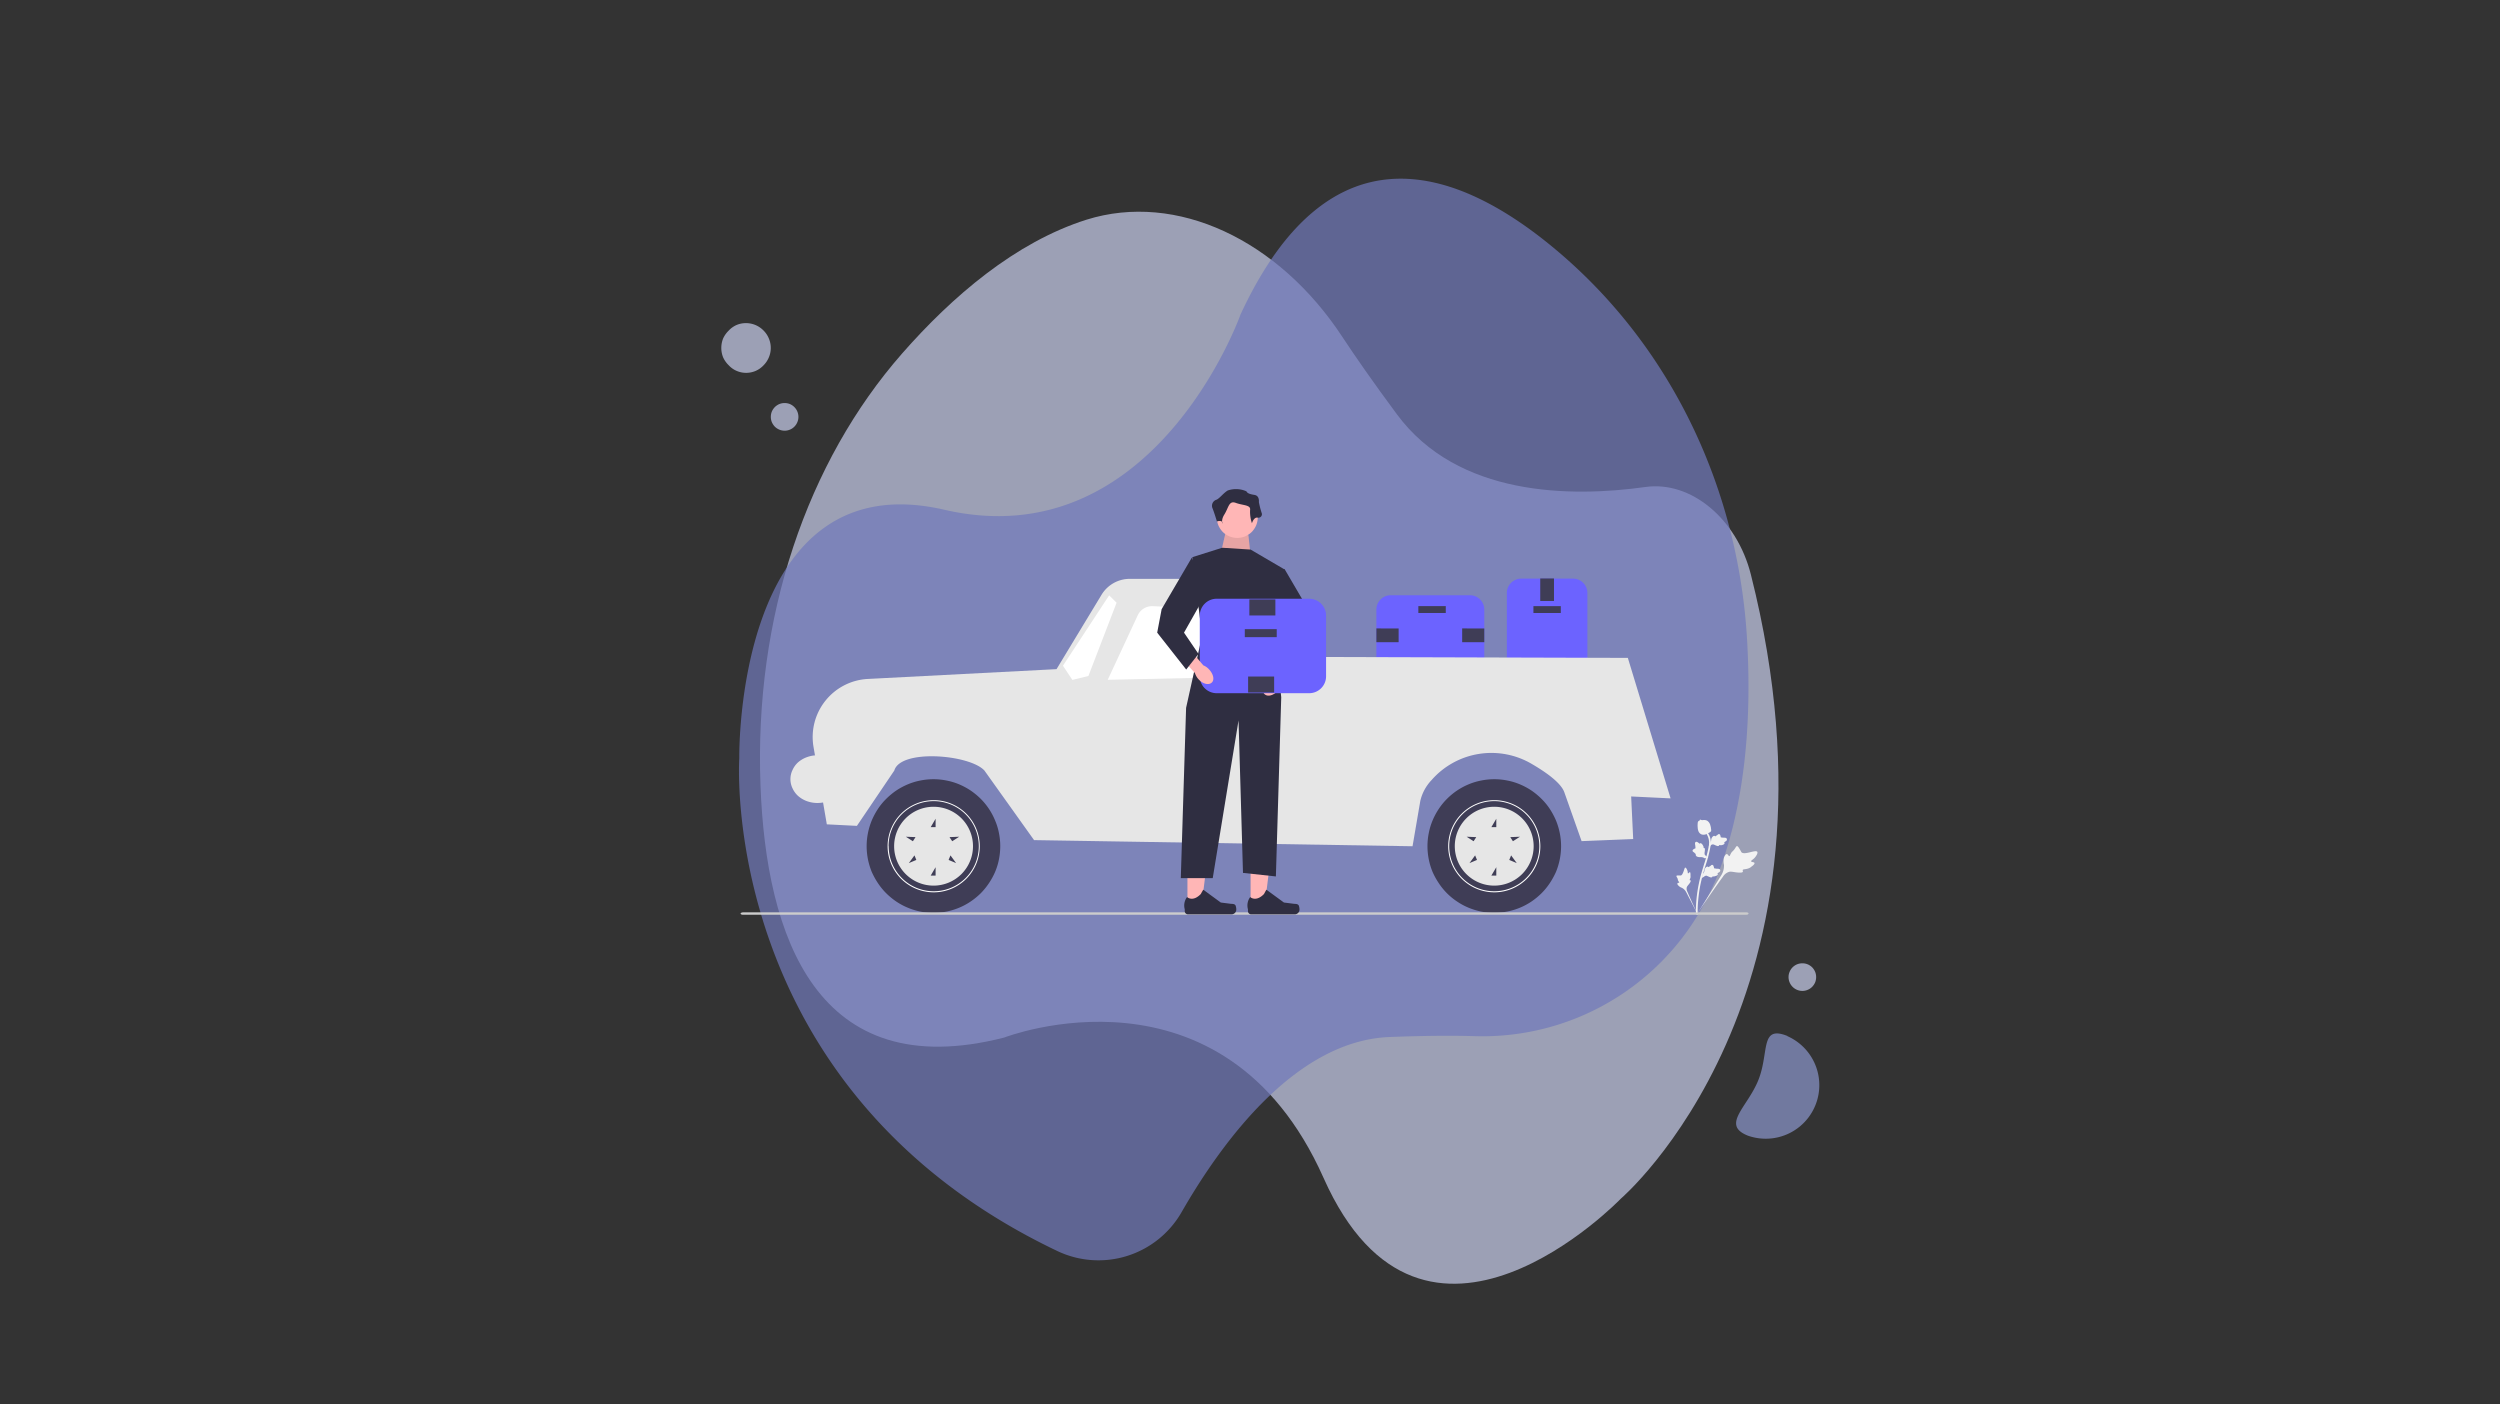 <svg xmlns="http://www.w3.org/2000/svg" xmlns:xlink="http://www.w3.org/1999/xlink" id="Livello_1" data-name="Livello 1" viewBox="0 0 443.81 249.33"><rect x="0" y="0" width="443.81" height="249.33" fill="#333333" stroke="none"/><defs><style>.cls-1{fill:none;}.cls-2{clip-path:url(#clip-path);}.cls-3{fill:#c6cce9;}.cls-3,.cls-4,.cls-5{fill-opacity:0.71;}.cls-4{fill:#717aba;}.cls-5{fill:#8a96cb;}.cls-6{fill:#6c63ff;}.cls-7{fill:#3f3d56;}.cls-8{fill:#e6e6e6;}.cls-9{fill:#fff;}.cls-10{clip-path:url(#clip-path-2);}.cls-11{clip-path:url(#clip-path-3);}.cls-12{clip-path:url(#clip-path-4);}.cls-13{fill:#f2f2f2;}.cls-14{clip-path:url(#clip-path-5);}.cls-15{clip-path:url(#clip-path-6);}.cls-16{clip-path:url(#clip-path-7);}.cls-17{fill:#ccc;}.cls-18{fill:#ffb6b6;}.cls-19{clip-path:url(#clip-path-8);}.cls-20{fill:#2f2e41;}.cls-21{clip-path:url(#clip-path-9);}.cls-22{fill-opacity:0.1;}.cls-23{clip-path:url(#clip-path-10);}</style><clipPath id="clip-path" transform="translate(-0.43 0)"><rect class="cls-1" x="0.43" width="443.81" height="249.33"></rect></clipPath><clipPath id="clip-path-2" transform="translate(-0.43 0)"><rect class="cls-1" x="253.33" y="137.33" width="25.33" height="25.25"></rect></clipPath><clipPath id="clip-path-3" transform="translate(-0.43 0)"><rect class="cls-1" x="153.33" y="137.33" width="25.33" height="25.25"></rect></clipPath><clipPath id="clip-path-4" transform="translate(-0.43 0)"><rect class="cls-1" x="301.33" y="149.33" width="11.09" height="13.25"></rect></clipPath><clipPath id="clip-path-5" transform="translate(-0.43 0)"><rect class="cls-1" x="297.33" y="153.33" width="5.33" height="9.25"></rect></clipPath><clipPath id="clip-path-6" transform="translate(-0.43 0)"><rect class="cls-1" x="301.33" y="146.67" width="4" height="15.92"></rect></clipPath><clipPath id="clip-path-7" transform="translate(-0.43 0)"><rect class="cls-1" x="131.9" y="161.33" width="180.1" height="1.25"></rect></clipPath><clipPath id="clip-path-8" transform="translate(-0.43 0)"><rect class="cls-1" x="221.33" y="157.33" width="10.67" height="5.25"></rect></clipPath><clipPath id="clip-path-9" transform="translate(-0.43 0)"><rect class="cls-1" x="209.33" y="157.33" width="10.67" height="5.25"></rect></clipPath><clipPath id="clip-path-10" transform="translate(-0.43 0)"><rect class="cls-1" x="214.67" y="86.79" width="10.67" height="6.55"></rect></clipPath></defs><title>Come migliorare l’esperienza cliente nella logistica</title><g class="cls-2"><path class="cls-1" d="M.43,0H444.24V249.33H.43Z" transform="translate(-0.43 0)"></path><path class="cls-1" d="M.43,0H444.24V249.33H.43Z" transform="translate(-0.43 0)"></path></g><path class="cls-3" d="M193.31,39c-12.64,4-23.86,13.64-32.73,23.75-16.84,19.21-26.31,46.73-25.14,76.79,1,26.56,9.9,53.19,43.26,44.65,0,0,38.87-15.11,56.69,24.91s52.78,3.69,52.78,3.69,42-35.9,23.09-110.77c-2.51-10-10.7-16.69-18.7-15.57-13.26,1.86-33.33,1.72-44.15-12.91-4.25-5.74-7.37-10.23-9.67-13.72C227.41,42.55,209.29,34,193.31,39Z" transform="translate(-0.43 0)"></path><path class="cls-4" d="M304.8,156.73c5.6-13.5,6.59-29.22,5.78-43.15-1.52-26.44-13.14-51.47-33.26-68.67-17.78-15.2-40.65-23.57-56.66,10.9,0,0-15.31,43.29-52.59,34.68s-36.4,44.12-36.4,44.12-3.95,58.69,56.49,87.49a17,17,0,0,0,22.08-7c7.35-12.77,20.37-30.3,36.78-31,6.43-.25,11.34-.27,15.07-.16a44.72,44.72,0,0,0,42.7-27.27Z" transform="translate(-0.43 0)"></path><path class="cls-5" d="M317.73,183.94a9.51,9.51,0,0,1-7,17.67c-4.87-1.93,0-5.08,1.9-10s.23-9.65,5.11-7.7Z" transform="translate(-0.43 0)"></path><path class="cls-3" d="M322.84,173.46a2.57,2.57,0,0,1-.18.94,2.67,2.67,0,0,1-.53.79,2.38,2.38,0,0,1-.8.53,2.32,2.32,0,0,1-.94.19,2.39,2.39,0,0,1-.94-.19,2.46,2.46,0,0,1-1.32-1.32,2.39,2.39,0,0,1-.19-.94,2.32,2.32,0,0,1,.19-.94,2.38,2.38,0,0,1,.53-.8,2.49,2.49,0,0,1,.79-.53,2.57,2.57,0,0,1,.94-.18,2.5,2.5,0,0,1,.94.18,2.54,2.54,0,0,1,.8.53,2.72,2.72,0,0,1,.53.8A2.5,2.5,0,0,1,322.84,173.46Z" transform="translate(-0.43 0)"></path><path class="cls-3" d="M142.17,74a2.32,2.32,0,0,1-.19.94,2.38,2.38,0,0,1-.53.8,2.34,2.34,0,0,1-.79.53,2.39,2.39,0,0,1-.94.19,2.5,2.5,0,0,1-1.74-.72,2.72,2.72,0,0,1-.53-.8,2.5,2.5,0,0,1-.18-.94,2.53,2.53,0,0,1,.18-.94,2.67,2.67,0,0,1,.53-.79,2.57,2.57,0,0,1,.8-.54,2.53,2.53,0,0,1,.94-.18,2.57,2.57,0,0,1,.94.18,2.52,2.52,0,0,1,.79.54,2.46,2.46,0,0,1,.72,1.73Z" transform="translate(-0.43 0)"></path><path class="cls-3" d="M137.26,61.77a4.23,4.23,0,0,1-.34,1.67,4.3,4.3,0,0,1-.94,1.41,4.22,4.22,0,0,1-1.42,1,4.27,4.27,0,0,1-3.34,0,4.12,4.12,0,0,1-1.42-1,4.67,4.67,0,0,1-1-1.41,4.54,4.54,0,0,1,0-3.35,4.67,4.67,0,0,1,1-1.41,4.27,4.27,0,0,1,1.42-1,4.36,4.36,0,0,1,4.76,1,4.3,4.3,0,0,1,.94,1.41A4.24,4.24,0,0,1,137.26,61.77Z" transform="translate(-0.43 0)"></path><path class="cls-6" d="M267.93,119.39V105.28a2.55,2.55,0,0,1,2.54-2.56h9.21a2.55,2.55,0,0,1,2.55,2.56v14.11a2.55,2.55,0,0,1-2.55,2.55h-9.21A2.55,2.55,0,0,1,267.93,119.39Z" transform="translate(-0.43 0)"></path><path class="cls-7" d="M277.51,108.82h-4.86V107.6h4.86Z" transform="translate(-0.43 0)"></path><path class="cls-7" d="M276.3,106.69h-2.44v-4h2.44Z" transform="translate(-0.43 0)"></path><path class="cls-7" d="M276.3,121.94h-2.44v-4h2.44Z" transform="translate(-0.43 0)"></path><path class="cls-6" d="M261.39,120H247.31a2.54,2.54,0,0,1-2.54-2.54v-9.24a2.55,2.55,0,0,1,2.54-2.55h14.08a2.55,2.55,0,0,1,2.54,2.55v9.24A2.54,2.54,0,0,1,261.39,120Z" transform="translate(-0.43 0)"></path><path class="cls-7" d="M252.22,107.6h4.87v1.22h-4.87Z" transform="translate(-0.43 0)"></path><path class="cls-7" d="M248.72,111.57V114h-3.95v-2.44Z" transform="translate(-0.43 0)"></path><path class="cls-7" d="M263.93,111.57V114H260v-2.44Z" transform="translate(-0.43 0)"></path><path class="cls-8" d="M147.21,146.34l-2.36-13.74a10.33,10.33,0,0,1,9.64-12.07l33.5-1.74,8-13.22a5.86,5.86,0,0,1,5-2.81h24.07a3.76,3.76,0,0,1,3.74,3.28l.61,10.57,60,.18L297,141.73l-7-.34.36,7.56-9.16.37-3.06-8.66c-.57-1.63-3.09-3.47-5.71-5a14.12,14.12,0,0,0-17.86,2.82,8,8,0,0,0-2,3.69l-1.38,8.06L184,149.14l-8.81-12.35c-2.6-2.84-14.88-3.88-16,0l-6.64,9.82Z" transform="translate(-0.43 0)"></path><path class="cls-9" d="M220.24,110.79l2,9.35-25.16.54,5.32-11.44a2.81,2.81,0,0,1,2.68-1.63l12.05.53A3.34,3.34,0,0,1,220.24,110.79Z" transform="translate(-0.43 0)"></path><path class="cls-9" d="M193.65,120l5-13-1.32-1.31-8.2,12.49,1.67,2.52Z" transform="translate(-0.43 0)"></path><g class="cls-10"><path class="cls-7" d="M277.56,150.22a12.17,12.17,0,0,1-.23,2.32,12.44,12.44,0,0,1-.67,2.23,13.48,13.48,0,0,1-1.1,2,11.59,11.59,0,0,1-1.48,1.81,12.61,12.61,0,0,1-1.79,1.47,11.65,11.65,0,0,1-2.06,1.1,12,12,0,0,1-6.84.68,12.23,12.23,0,0,1-2.23-.68,11.56,11.56,0,0,1-2.05-1.1,11.44,11.44,0,0,1-3.27-3.28,12.65,12.65,0,0,1-1.1-2,11.68,11.68,0,0,1-.67-2.23,12.17,12.17,0,0,1-.23-2.32,12,12,0,0,1,.23-2.32,11.46,11.46,0,0,1,.67-2.23,12.34,12.34,0,0,1,1.1-2.06,11.56,11.56,0,0,1,1.47-1.8,11.92,11.92,0,0,1,3.85-2.58,11.46,11.46,0,0,1,2.23-.67,11.72,11.72,0,0,1,4.62,0,11.17,11.17,0,0,1,2.22.67,12.34,12.34,0,0,1,2.06,1.1,12.68,12.68,0,0,1,1.79,1.48,11.07,11.07,0,0,1,1.48,1.8,13.12,13.12,0,0,1,1.1,2.06,12.2,12.2,0,0,1,.67,2.23A12,12,0,0,1,277.56,150.22Z" transform="translate(-0.43 0)"></path></g><path class="cls-9" d="M257.52,150.22a8.18,8.18,0,1,1,8.18,8.19A8.2,8.2,0,0,1,257.52,150.22Zm.18,0a8,8,0,1,0,8-8A8,8,0,0,0,257.7,150.22Z" transform="translate(-0.43 0)"></path><path class="cls-8" d="M258.69,150.22a7,7,0,1,0,7-7A7,7,0,0,0,258.69,150.22Zm11.57-1.68-1.25.8-.47-.73Zm-1.9,4.12.33-.81,1,1.37Zm-3.18,2.78.88-1.49v1.49Zm0-8.6.88-1.49v1.49Zm-3.88,6.38,1-1.37.33.81Zm-.51-4.68,1.71.07-.47.73Z" transform="translate(-0.43 0)"></path><g class="cls-11"><path class="cls-7" d="M178,150.22a12.17,12.17,0,0,1-.23,2.32,11,11,0,0,1-.68,2.23,11.87,11.87,0,0,1-1.09,2,12.12,12.12,0,0,1-1.47,1.81,12.69,12.69,0,0,1-1.8,1.47,11.56,11.56,0,0,1-2.05,1.1,12.23,12.23,0,0,1-2.23.68,11.73,11.73,0,0,1-6.84-.68,11.65,11.65,0,0,1-2.06-1.1,12.61,12.61,0,0,1-1.79-1.47,11.59,11.59,0,0,1-1.48-1.81,13.48,13.48,0,0,1-1.1-2,12.44,12.44,0,0,1-.67-2.23,12.17,12.17,0,0,1-.23-2.32,12,12,0,0,1,.23-2.32,12.2,12.2,0,0,1,.67-2.23,13.12,13.12,0,0,1,1.1-2.06,11.07,11.07,0,0,1,1.48-1.8,12.68,12.68,0,0,1,1.79-1.48,12.34,12.34,0,0,1,2.06-1.1,11.17,11.17,0,0,1,2.22-.67,11.72,11.72,0,0,1,4.62,0,11.46,11.46,0,0,1,2.23.67,12.25,12.25,0,0,1,2.05,1.1,12.76,12.76,0,0,1,1.8,1.48,11.76,11.76,0,0,1,2.56,3.86,10.84,10.84,0,0,1,.68,2.23A12,12,0,0,1,178,150.22Z" transform="translate(-0.43 0)"></path></g><path class="cls-9" d="M158,150.22a8.18,8.18,0,1,1,8.18,8.19A8.2,8.2,0,0,1,158,150.22Zm.19,0a8,8,0,1,0,8-8A8,8,0,0,0,158.17,150.22Z" transform="translate(-0.43 0)"></path><path class="cls-8" d="M159.16,150.22a7,7,0,1,0,7-7A7,7,0,0,0,159.16,150.22Zm11.55-1.68-1.24.8-.48-.73Zm-1.88,4.12.33-.81,1,1.37Zm-3.18,2.78.87-1.49v1.49Zm0-8.6.87-1.49v1.49Zm-3.88,6.38,1-1.37.33.81Zm-.53-4.68,1.72.07-.47.73Z" transform="translate(-0.43 0)"></path><path class="cls-7" d="M222.49,124.91h-6.83v-1.44h6.83Z" transform="translate(-0.43 0)"></path><g class="cls-12"><path class="cls-13" d="M311.89,153.2c-.06-.2-.54-.11-.59-.29s.42-.32.77-.81c.07-.08.47-.64.32-.88-.3-.44-2.34.67-2.83.05a8.61,8.61,0,0,0-.47-.81c-.13-.17-.21-.26-.31-.26s-.19.18-.4.5c-.33.47-.45.41-.66.79s-.18.47-.3.49-.23-.34-.43-.36-.4.34-.51.61a2.94,2.94,0,0,0,0,1.31,3.28,3.28,0,0,1-.5,1.87l-4.38,7c.93-1.43,3.61-5.32,4.68-6.75a1.94,1.94,0,0,1,1.16-.9c.5-.08,1.1.17,1.94.15.1,0,.37,0,.44-.15s-.08-.23,0-.34.37-.09.78-.19a1.88,1.88,0,0,0,.65-.29C311.22,153.92,312,153.46,311.89,153.2Z" transform="translate(-0.43 0)"></path></g><g class="cls-14"><path class="cls-13" d="M300.42,154.83c-.12,0-.22.24-.32.21s0-.3-.17-.61c0-.06-.18-.42-.34-.41s-.35,1.34-.79,1.4a4.31,4.31,0,0,0-.53,0c-.13,0-.19,0-.22.07s0,.15.13.35.07.34.2.56.18.22.15.28-.24,0-.3.11,0,.29.16.42a1.4,1.4,0,0,0,.62.4,1.86,1.86,0,0,1,.77.79l2.16,4.17c-.42-.87-1.56-3.31-1.95-4.25a1.11,1.11,0,0,1-.11-.83c.11-.27.4-.49.64-.91,0-.05.1-.18.05-.26s-.13,0-.17-.08.06-.2.13-.43a1.61,1.61,0,0,0,0-.41S300.57,154.86,300.42,154.83Z" transform="translate(-0.43 0)"></path></g><path class="cls-13" d="M302.57,155.85l.07-.63,0,0a1.15,1.15,0,0,0,.36-.58l0-.09a1,1,0,0,1,.17-.46c.07-.09.25-.3.45-.23a.33.33,0,0,1,.11.09s0,0,0,0a.55.55,0,0,1,.2-.13l.16-.11.08-.07a.29.29,0,0,1,.27-.1.33.33,0,0,1,.19.23,1.51,1.51,0,0,1,.08.3s0,.05,0,.06.37.08.49.09c.29,0,.54,0,.6.23s-.05.29-.28.46a.62.62,0,0,1-.2.12.22.22,0,0,1,.07.16c0,.15-.16.27-.48.35a.89.89,0,0,1-.32.05l-.18,0a.36.36,0,0,1,0,.09.33.33,0,0,1-.35.06,3.73,3.73,0,0,1-.43-.18l-.27-.11a.68.68,0,0,0-.43.19Z" transform="translate(-0.43 0)"></path><path class="cls-13" d="M303.7,152.27l-.62.09-.05,0a1.13,1.13,0,0,0-.64-.2h-.1a1,1,0,0,1-.49-.06c-.11,0-.36-.17-.33-.37a.19.19,0,0,1,0-.13h0a.77.77,0,0,1-.18-.15.45.45,0,0,0-.14-.13l-.09-.07a.27.27,0,0,1-.16-.23.31.31,0,0,1,.17-.25c.12-.08.21-.12.26-.15l.06,0c.06,0,0-.38,0-.5-.06-.28-.11-.53.06-.64s.3,0,.52.15a1.36,1.36,0,0,1,.17.16.23.23,0,0,1,.13-.1c.15,0,.31.08.46.37a.82.82,0,0,1,.13.31,1.28,1.28,0,0,1,0,.17.16.16,0,0,1,.09,0c.1,0,.15.15.14.31a3,3,0,0,1-.05.47,1,1,0,0,0,0,.28c0,.15.13.25.28.38Z" transform="translate(-0.43 0)"></path><path class="cls-13" d="M303.79,150.39l.06-.63,0,0a1.22,1.22,0,0,0,.36-.58.29.29,0,0,1,0-.09.9.9,0,0,1,.17-.46c.07-.1.25-.3.44-.23a.2.2,0,0,1,.11.09l0,0a.81.81,0,0,1,.19-.14l.17-.1.07-.07a.29.29,0,0,1,.27-.1c.12,0,.17.15.2.22a2.78,2.78,0,0,1,.07.31.08.08,0,0,0,0,0c0,.07.36.09.48.1.29,0,.54,0,.6.22s0,.3-.27.47a.75.75,0,0,1-.21.12.2.2,0,0,1,.08.15q0,.24-.48.36a1,1,0,0,1-.33,0l-.17,0a.28.28,0,0,1,0,.09.3.3,0,0,1-.34.05,2.57,2.57,0,0,1-.43-.17,1.06,1.06,0,0,0-.28-.1.61.61,0,0,0-.43.18Z" transform="translate(-0.43 0)"></path><g class="cls-15"><path class="cls-13" d="M301.76,162.44l-.11-.11v0h-.15v-.11a20.81,20.81,0,0,1,.09-2.52,25.48,25.48,0,0,1,.43-2.85c.2-1,.4-1.65.56-2.22l.37-1.23a25.27,25.27,0,0,0,.83-3.19,3,3,0,0,0-.06-1.41,2.81,2.81,0,0,0-.53-1l.24-.2a3.3,3.3,0,0,1,.6,1.12,3.44,3.44,0,0,1,.05,1.55,23.13,23.13,0,0,1-.83,3.23l-.37,1.22c-.16.57-.36,1.27-.56,2.2a25.22,25.22,0,0,0-.41,2.82,19.06,19.06,0,0,0-.1,2.49C301.81,162.36,301.81,162.39,301.76,162.44Z" transform="translate(-0.43 0)"></path></g><path class="cls-13" d="M302.53,148.14h0a1,1,0,0,1-.6-.62,2.1,2.1,0,0,1-.12-.66,3.22,3.22,0,0,1,0-.66.68.68,0,0,1,.1-.39.45.45,0,0,1,.26-.14.14.14,0,0,1,0-.09c.08-.12.21-.07.28,0l.14,0a.35.35,0,0,0,.2,0,.67.67,0,0,1,.27,0,1,1,0,0,1,.47.14,1.35,1.35,0,0,1,.53.81,2.33,2.33,0,0,1,.12.63.72.72,0,0,1,0,.39c-.08.13-.18.2-.45.33a5,5,0,0,1-.52.25A1.26,1.26,0,0,1,302.53,148.14Z" transform="translate(-0.43 0)"></path><g class="cls-16"><path class="cls-17" d="M131.9,162.17c0,.12.17.22.38.22H310.46c.21,0,.38-.1.38-.22s-.17-.21-.38-.21H132.28C132.07,162,131.9,162.05,131.9,162.17Z" transform="translate(-0.43 0)"></path></g><path class="cls-18" d="M222.44,160.82h2.5l1.19-9.65h-3.69Z" transform="translate(-0.43 0)"></path><g class="cls-19"><path class="cls-20" d="M231,160.76a2.12,2.12,0,0,1,.12.71.85.85,0,0,1-.84.85h-7.73a.58.58,0,0,1-.58-.58v-.32a2.51,2.51,0,0,1,.4-2.17s1,.94,2.44-.53l.43-.78,3.12,2.28,1.73.22C230.46,160.48,230.8,160.43,231,160.76Z" transform="translate(-0.43 0)"></path></g><path class="cls-18" d="M211.23,160.82h2.5l1.19-9.65h-3.69Z" transform="translate(-0.43 0)"></path><g class="cls-21"><path class="cls-20" d="M219.78,160.76a2.12,2.12,0,0,1,.12.71.85.85,0,0,1-.84.85h-7.73a.58.58,0,0,1-.58-.58v-.32a2.5,2.5,0,0,1,.41-2.17s1,.94,2.43-.53l.44-.78,3.12,2.28,1.73.22C219.26,160.48,219.59,160.43,219.78,160.76Z" transform="translate(-0.43 0)"></path></g><path class="cls-18" d="M222.05,95l.47,4.43L217,98.91l.94-4.12Z" transform="translate(-0.43 0)"></path><path class="cls-22" d="M222.05,95l.47,4.43L217,98.91l.94-4.12Z" transform="translate(-0.43 0)"></path><path class="cls-18" d="M223.71,91.86a3.76,3.76,0,0,1-.28,1.4,3.88,3.88,0,0,1-.79,1.18,3.65,3.65,0,0,1-5.13,0,3.88,3.88,0,0,1-.79-1.18,3.76,3.76,0,0,1-.28-1.4,3.71,3.71,0,0,1,.28-1.39,3.76,3.76,0,0,1,.79-1.18,3.5,3.5,0,0,1,1.18-.79,3.57,3.57,0,0,1,2.77,0,3.5,3.5,0,0,1,1.18.79,3.76,3.76,0,0,1,.79,1.18A3.71,3.71,0,0,1,223.71,91.86Z" transform="translate(-0.43 0)"></path><path class="cls-20" d="M222.44,97.56l6.08,3.56-2,9.66,1.36,13-.95,31.81-5.84-.63-.79-27.07-4.58,28h-5.67l.94-30.23,2.84-12.82L212.1,98.91l5.29-1.67Z" transform="translate(-0.43 0)"></path><g class="cls-23"><path class="cls-20" d="M222.68,92.89s.31-1.11,1-1a.62.62,0,0,0,.71-.87,15.91,15.91,0,0,1-.48-1.9s.16-1.11-.78-1.26-1.27-.32-1.43-.64a4.55,4.55,0,0,0-3.31-.15c-.79.47-1.42,1.38-2,1.64a1.12,1.12,0,0,0-.71,1.52c.32.79.78,2.34.78,2.34s.8-.28,1,.19-.47-.16.32-1.42.79-2.53,2.05-2.06,2.68.32,2.52,1.27A6.4,6.4,0,0,0,222.68,92.89Z" transform="translate(-0.43 0)"></path></g><path class="cls-18" d="M225.39,120.91c-.76.81-1,1.86-.45,2.34s1.54.22,2.3-.58a2.83,2.83,0,0,0,.67-1.13l3.17-3.46-1.65-1.46-3,3.56A3,3,0,0,0,225.39,120.91Z" transform="translate(-0.43 0)"></path><path class="cls-20" d="M228.46,101l5.35,9.14.79,4.17-5.15,6.55-2.18-2.77,2.57-3.78L225.68,107Z" transform="translate(-0.43 0)"></path><path class="cls-6" d="M213.42,120.06V109.29a3,3,0,0,1,3-3h16.42a3,3,0,0,1,3,3v10.77a3,3,0,0,1-3,3H216.39A3,3,0,0,1,213.42,120.06Z" transform="translate(-0.43 0)"></path><path class="cls-7" d="M227.08,113.11h-5.67v-1.42h5.67Z" transform="translate(-0.43 0)"></path><path class="cls-7" d="M226.62,120.1v2.84H222V120.1Z" transform="translate(-0.43 0)"></path><path class="cls-7" d="M226.84,106.41v2.85h-4.62v-2.85Z" transform="translate(-0.43 0)"></path><path class="cls-18" d="M215.08,118.85c.76.81,1,1.86.45,2.34s-1.55.23-2.31-.58a2.86,2.86,0,0,1-.66-1.13L209.39,116l1.65-1.46,3,3.57A2.77,2.77,0,0,1,215.08,118.85Z" transform="translate(-0.43 0)"></path><path class="cls-20" d="M212,99l-5.35,9.14-.79,4.17,5.15,6.55,2.18-2.77-2.57-3.78,4.15-7.35Z" transform="translate(-0.43 0)"></path><path class="cls-8" d="M150.35,138.32a3.84,3.84,0,0,1-.37,1.62,4.44,4.44,0,0,1-1,1.37,5,5,0,0,1-1.58.92,5.54,5.54,0,0,1-3.71,0,4.92,4.92,0,0,1-1.57-.92,4.16,4.16,0,0,1-1-1.37,3.73,3.73,0,0,1,0-3.24,4.09,4.09,0,0,1,1-1.38,4.9,4.9,0,0,1,1.57-.91,5.38,5.38,0,0,1,3.71,0,5,5,0,0,1,1.58.91,4.37,4.37,0,0,1,1,1.38A3.8,3.8,0,0,1,150.35,138.32Z" transform="translate(-0.43 0)"></path></svg>
